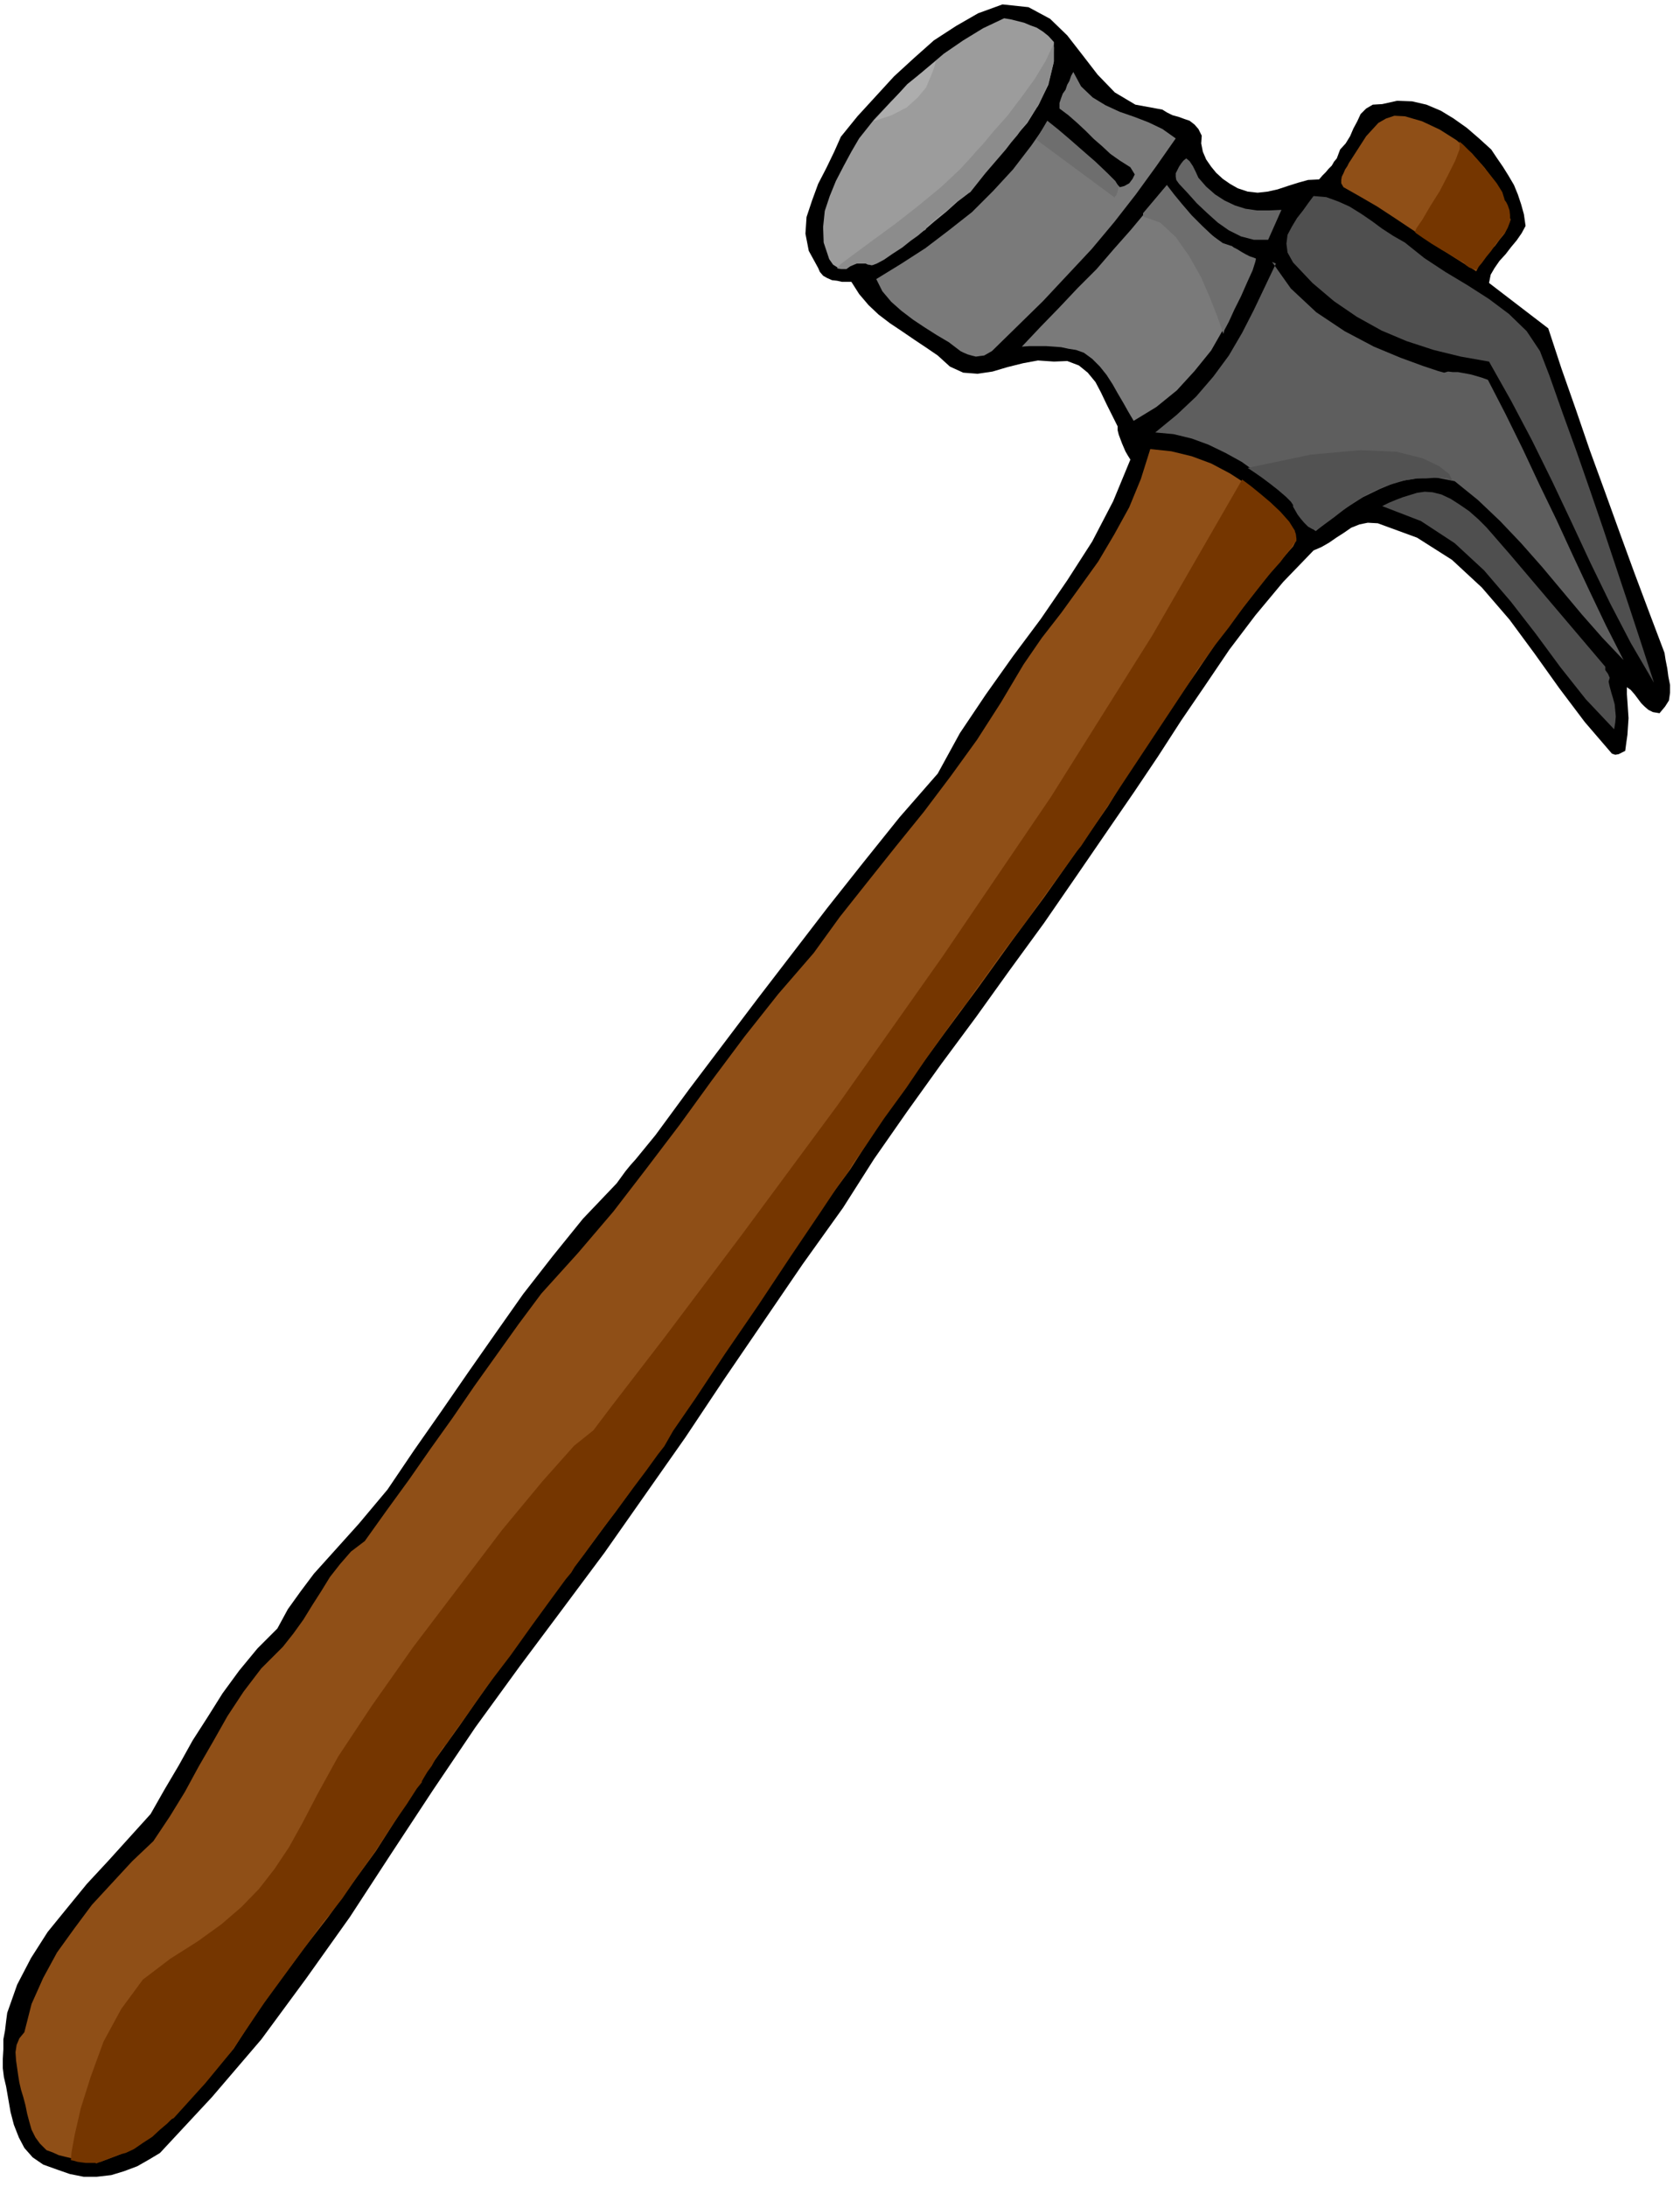 <svg xmlns="http://www.w3.org/2000/svg" fill-rule="evenodd" height="638.099" preserveAspectRatio="none" stroke-linecap="round" viewBox="0 0 3035 3949" width="490.455"><style>.pen1{stroke:none}.brush3{fill:#7a7a7a}.brush4{fill:#8f4f17}.brush6{fill:#4f4f4f}.brush9{fill:#6e6e6e}</style><path class="pen1" style="fill:#000" d="m2100 198 8 5 10 5 11 3 11 4 9 3 9 7 7 8 6 12-1 14 3 15 6 14 9 13 9 11 12 11 13 9 14 8 18 6 18 2 18-2 18-4 18-6 19-6 18-5 20-1 6-7 6-6 5-6 6-6 4-7 5-6 3-8 3-8 10-11 8-13 6-14 7-13 6-13 10-10 12-7 17-1 27-6 27 1 26 6 26 11 23 14 24 17 22 19 22 20 10 15 11 16 10 16 10 17 7 17 6 18 5 18 3 21-7 13-9 13-10 12-10 13-11 12-9 13-7 12-3 15 107 82 24 73 26 74 25 73 27 74 26 72 27 74 27 72 28 74 2 13 3 15 2 15 3 15v14l-2 14-7 11-10 12-12-2-8-4-7-6-6-6-6-8-6-8-7-8-7-5v12l1 14 1 15 1 15-1 15-1 15-2 14-2 15-6 3-6 3-6 1-6-2-49-57-46-61-45-63-45-61-50-58-54-50-63-40-71-26-18-1-15 3-15 6-13 9-14 9-13 9-14 8-14 6-55 57-50 60-47 62-44 65-43 63-42 65-43 64-44 64-59 86-60 87-62 85-61 85-63 85-61 85-60 86-56 88-73 102-71 104-71 104-70 105-73 104-73 104-76 102-77 103-80 110-77 114-75 114-75 115-79 111-81 110-89 104-94 101-20 12-21 12-24 9-23 7-26 3h-24l-25-5-23-8-25-9-19-13-15-17-10-19-9-23-6-23-4-23-4-23-4-17-2-16v-17l1-17v-18l3-16 2-17 2-15 18-51 25-48 30-47 35-43 36-44 39-42 38-42 38-42 25-44 26-44 25-45 27-42 27-43 30-41 33-40 36-36 19-35 23-32 24-32 27-30 27-30 27-30 26-31 26-31 48-71 49-70 49-71 49-70 50-71 53-68 55-68 61-64 8-11 8-11 9-11 9-10 9-11 9-11 9-11 9-11 61-83 62-82 62-82 63-82 63-82 65-82 65-81 69-79 40-73 47-70 49-69 50-67 48-70 45-70 38-73 31-75-5-8-4-7-3-7-3-7-3-8-3-8-2-8v-7l-10-20-10-20-10-21-10-19-14-17-16-13-21-8-24 1-29-2-27 5-28 7-27 8-27 4-26-2-24-11-22-20-22-15-21-14-22-15-21-14-21-16-18-17-17-20-14-22h-17l-9-2-9-1-9-4-7-4-6-7-3-7-17-31-6-31 2-30 10-30 11-30 15-29 14-29 12-27 30-37 33-36 33-36 36-33 36-32 40-26 40-23 44-16 47 5 39 21 31 30 28 36 27 35 31 32 37 22 49 9z"/><path class="pen1" style="fill:#9c9c9c" d="m1904 76-1 39-9 38-17 35-21 34-27 31-27 32-27 31-24 32-21 16-20 18-22 18-21 18-23 16-23 17-24 14-23 14-12-4h-11l-10 2-9 4-10 2h-9l-8-5-7-10-10-30-1-28 3-29 9-27 11-27 14-27 14-26 14-24 27-34 30-32 30-30 33-29 33-28 35-24 36-22 38-18 12 2 12 3 12 3 12 5 11 4 11 7 10 8 10 11z"/><path class="pen1 brush3" d="m2124 250-35 50-37 51-39 50-41 49-44 47-44 47-46 45-46 45-7 4-7 4-8 1-7 1-8-2-7-2-7-3-6-3-21-16-22-13-22-14-21-14-21-16-18-16-16-19-11-22 44-27 45-29 42-32 42-33 38-38 36-39 33-43 30-43 17 14 17 14 16 14 17 15 15 14 16 15 16 15 16 17 8-2 9-5 6-8 4-8-8-13-19-12-17-12-15-14-15-13-15-15-15-14-16-14-16-12v-10l3-9 3-8 5-7 3-9 4-7 3-9 4-7 14 26 21 20 23 14 26 12 26 9 26 10 25 12 24 17z"/><path class="pen1 brush4" d="m2729 397-5 12-6 13-9 11-8 11-10 10-9 12-9 11-6 13-32-20-30-19-29-20-29-19-30-20-29-19-31-18-30-17-4-7v-6l1-6 3-6 3-7 4-6 3-6 4-6 9-14 9-14 9-14 11-12 11-12 14-8 15-5 19 1 31 9 32 15 30 19 28 24 23 26 21 29 15 31 11 34z"/><path class="pen1" style="fill:#666" d="m2165 321 14 16 16 14 17 11 19 9 19 6 21 3h22l22-1-24 54h-26l-23-6-22-11-20-14-20-18-18-17-17-19-15-16-5-7-1-6v-6l3-6 3-6 4-6 4-5 5-4 6 5 6 9 5 10 5 11z"/><path class="pen1 brush3" d="m2266 468-15 40-18 42-21 41-24 42-30 37-32 35-37 30-41 25-10-17-9-16-10-17-9-16-11-17-12-15-14-14-15-11-14-5-13-2-14-3-13-1-15-1h-29l-14 1 34-36 34-35 33-35 34-34 31-36 31-35 30-36 29-37 17 17 19 19 19 18 21 19 20 17 22 15 22 12 24 9z"/><path class="pen1 brush6" d="m2538 438 35 28 38 25 40 24 39 25 36 27 32 31 24 36 17 44 24 68 25 69 24 69 24 70 23 69 23 69 23 70 23 71-42-72-37-71-36-74-34-73-35-74-36-73-38-72-40-71-51-9-49-12-49-16-45-19-45-25-41-28-39-33-35-37-10-18-2-16 2-16 8-15 9-15 11-14 10-14 9-12 23 2 22 8 20 9 21 13 19 13 19 14 20 13 21 12z"/><path class="pen1" style="fill:#5e5e5e" d="m2305 476-20 42-20 42-21 41-24 41-28 38-31 36-35 33-39 32 33 3 33 8 30 11 31 15 29 16 28 20 27 20 28 24 7 6 7 8 5 9 6 9 5 8 6 8 6 7 9 6 27-22 28-20 30-19 31-15 31-13 34-6 34-2 36 7 42 34 40 38 38 40 38 43 36 43 36 43 37 42 38 40-32-63-30-63-30-64-29-63-31-64-30-64-31-63-32-62-11-4-10-3-11-3-11-2-11-2h-9l-9-1-7 2-11-3-27-9-41-15-48-20-53-28-51-34-46-43-34-48 7 3z"/><path class="pen1 brush4" d="m2336 955 3 5 2 5v12l-5 10-8 9-46 54-43 56-43 57-40 59-41 57-38 59-39 59-37 60-57 82-58 82-60 81-59 82-60 81-59 81-58 82-54 84-70 95-66 97-65 98-64 98-66 96-66 97-70 95-72 95-30 37-27 39-28 39-26 39-27 38-27 39-28 39-28 39-6 1-5 1-6-1-5 3 3 5 2 6 1 6 2 6-8 2-36 61-39 61-43 59-43 60-45 58-44 59-43 60-39 61-27 30-26 32-27 30-27 30-30 26-31 23-35 19-37 14-14-1-13-1-12-2-12-2-13-3-12-3-11-5-11-4-12-12-8-11-7-14-4-14-4-15-3-15-4-15-4-13-3-13-2-12-2-14-2-14-1-15 2-13 5-12 9-11 13-51 21-47 25-46 31-43 32-43 36-39 37-40 38-36 30-45 27-44 25-46 26-45 26-46 29-44 32-42 39-39 19-24 18-25 16-26 16-25 16-26 18-23 20-23 25-19 40-56 40-55 39-56 40-56 39-57 40-56 40-56 41-55 66-73 64-75 60-78 60-79 58-80 59-79 61-77 64-74 47-65 50-63 51-64 51-63 49-65 47-65 43-67 41-69 33-48 35-45 34-47 33-46 29-49 27-49 21-51 17-54 38 4 37 9 35 13 34 18 31 20 30 24 28 26 25 30z"/><path class="pen1 brush6" d="m2726 999 174 205v6l5 7 3 7-2 7 2 9 3 11 3 10 3 11 1 11 1 11-1 11-2 12-51-54-46-58-45-61-45-58-48-56-53-49-61-40-70-27 12-6 12-5 13-5 13-4 13-4 14-2 14 1 16 4 17 8 17 11 16 11 17 15 14 14 14 16 13 15 14 16z"/><path class="pen1" d="m1072 2583 34-45 94-122 140-186 173-234 190-269 195-287 184-293 162-281 4 3 12 9 16 13 19 16 18 17 16 18 10 16 3 14v5l-4 4-5 8-9 11-11 15-18 20-23 29-26 33-26 36-25 32-20 28-14 19-4 8-204 308-9 11-23 32-33 45-37 52-39 51-33 46-24 33-9 14-11 13-25 35-35 49-38 56-40 55-33 49-24 34-8 14-15 20-36 54-52 77-59 89-61 89-53 80-40 58-16 28-11 14-21 29-27 36-30 41-30 39-25 35-18 24-6 10-10 12-25 34-35 48-40 56-42 55-35 50-27 37-11 17-6 6-6 9-8 12-7 13-8 11-6 10-4 7-1 3-8 10-18 28-27 39-30 46-32 45-28 41-22 28-11 13-107 146-60 89-47 57-57 63-4 2-8 8-13 11-14 13-17 11-16 11-15 7-12 3-41 16-2-1h-17l-8-1-7-1-7-2-5-1 1-13 6-33 11-48 18-57 23-63 32-59 39-53 50-38 49-31 43-31 36-31 32-33 28-36 26-39 25-45 26-50 38-69 61-92 74-105 82-108 79-104 73-88 57-64 35-28zM2556 419l3-7 11-16 14-24 17-27 15-29 13-26 8-21v-12l-1-2 8 7 13 13 16 18 16 19 15 19 10 16 4 13v1l3 4 3 6 3 9 1 9v11l-4 11-6 11-3 2-5 7-8 10-8 12-9 11-8 11-6 7-3 5-6-1-8-3-7-5v-1l-3-3-10-5-14-9-16-9-18-11-15-10-13-9-5-6 3 4z" style="fill:#753600"/><path class="pen1 brush9" d="m2065 391 31 11 28 26 24 34 22 39 16 37 13 33 8 23 3 9 2-7 8-15 10-22 12-24 11-25 10-22 5-16 1-5-5-2-6-2-8-4-7-4-8-5-6-3-4-3h-1l-15-5-18-13-19-18-19-19-18-21-14-17-10-13-3-4-43 51v6z"/><path class="pen1" style="fill:#525252" d="m2254 845 3 2 9 6 13 9 16 12 14 11 14 12 9 9 4 6v3l4 7 4 7 6 8 6 7 7 7 7 4 7 2 6-3 11-8 15-11 18-14 21-15 25-15 29-13 34-10 3-1 9-1 12-2h16l14-1h15l10 1 8 4v-2l-5-10-18-14-29-14-47-12-66-3-90 8-114 24z"/><path class="pen1 brush9" d="m1872 252 20-34 5 4 15 12 20 17 24 21 23 20 21 20 15 15 6 10-2 9-2 6-3 3v2l-142-105z"/><path class="pen1" style="fill:#8c8c8c" d="m1903 80 1 6v25l-4 16-5 20-9 21-11 24-2 2-3 5-6 8-7 12-10 12-9 13-11 13-10 13-37 43-27 34-4 2-9 7-14 10-14 13-15 11-13 11-9 8-3 6-4 2-9 8-14 10-15 12-17 11-16 11-13 7-8 3-6-1h-2l-2-1-2-1h-16l-5 2-7 3-7 5h-9l-6-1-2-1 8-8 24-18 34-25 41-30 42-33 40-33 33-31 23-25 5-6 14-15 19-23 25-28 25-33 24-33 20-33 14-30z"/><path class="pen1" style="fill:#adadad" d="m1578 219 61-67 52-42-1 3-3 11-6 15-8 19-15 18-20 18-27 14-33 11z"/></svg>
